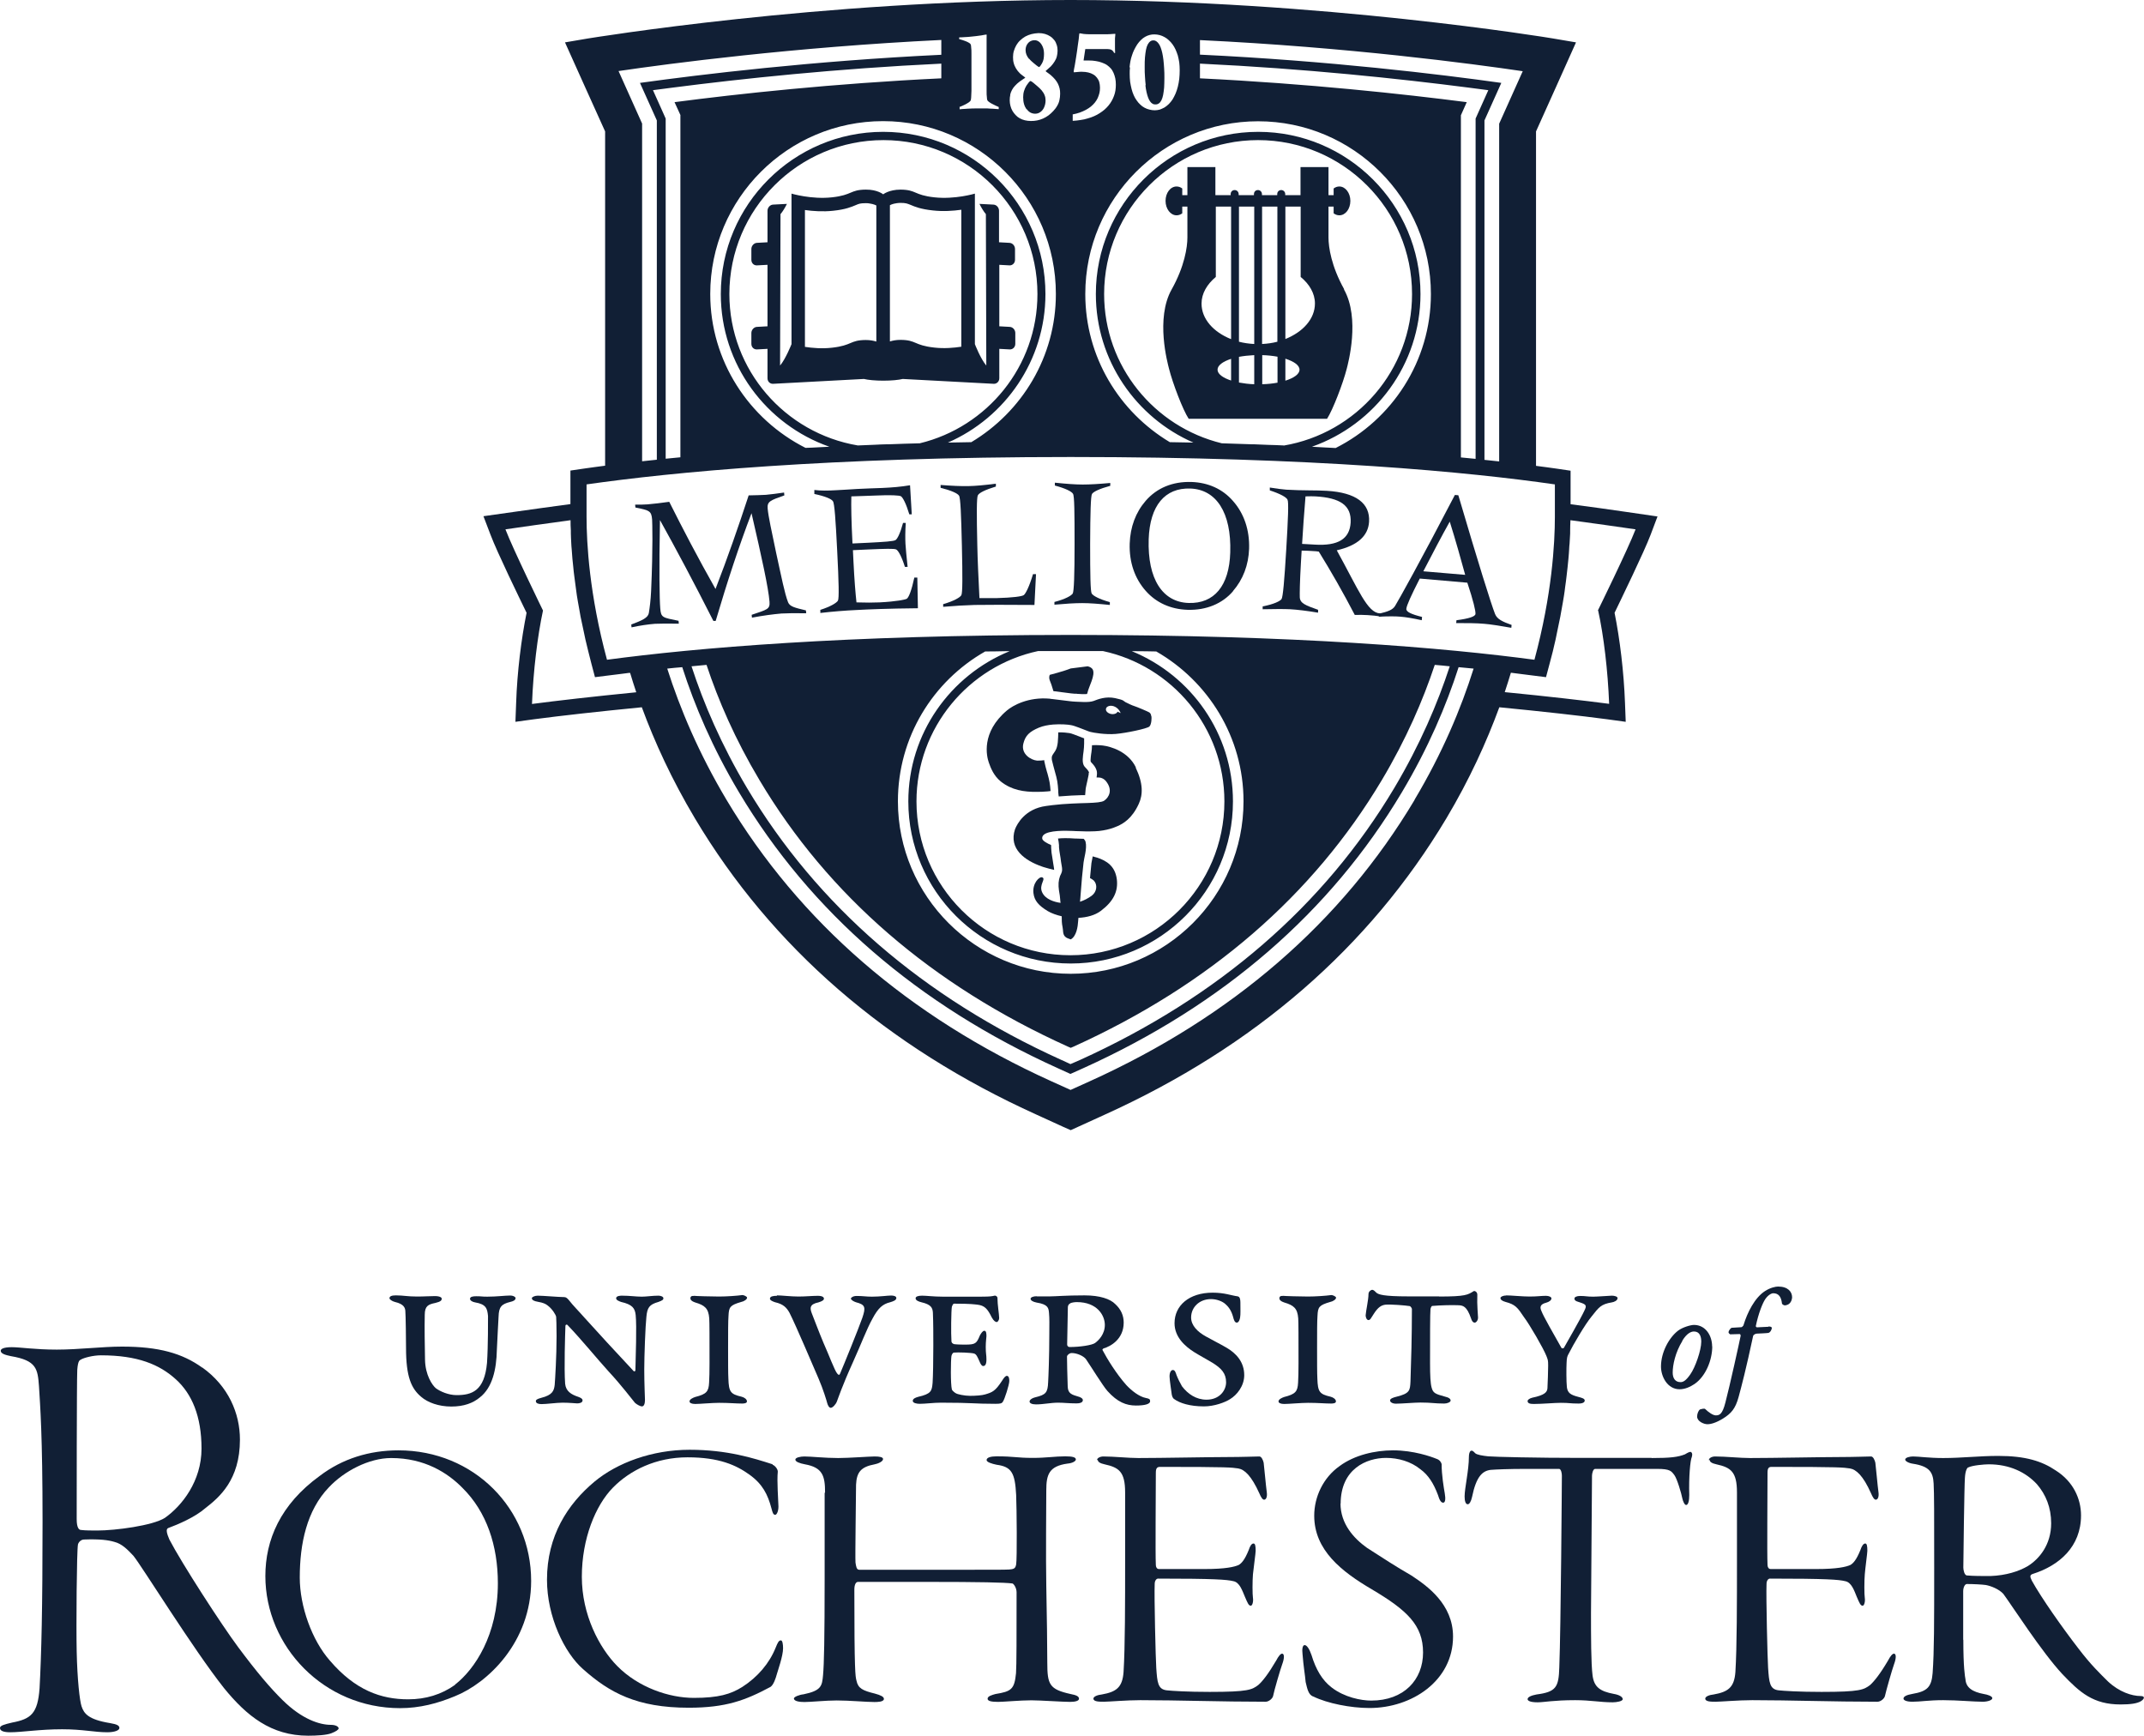 <svg width="126" height="102" viewBox="0 0 126 102" fill="none" xmlns="http://www.w3.org/2000/svg">
<path d="M11.885 80.353C13.421 81.451 14.101 83.044 14.101 84.595C14.101 86.968 12.884 87.99 12.061 88.627C11.457 89.156 10.45 89.583 9.879 89.793C9.736 89.86 9.803 90.112 9.954 90.464C10.668 91.839 13.001 95.452 14 96.793C15.108 98.278 15.863 99.166 16.61 99.904C17.76 101.036 18.793 101.354 19.439 101.354C19.724 101.354 19.901 101.455 19.901 101.564C19.901 101.631 19.758 101.74 19.472 101.849C19.187 101.958 18.616 101.992 18.113 101.992C15.931 101.992 14.495 100.826 13.169 99.2C11.348 96.903 8.335 92.023 7.839 91.419C7.478 91.034 7.159 90.715 6.731 90.606C6.37 90.497 5.875 90.43 4.944 90.464C4.767 90.464 4.625 90.606 4.583 90.749C4.507 91.101 4.474 95.628 4.507 97.045C4.541 98.671 4.683 99.946 4.793 100.265C4.935 100.692 5.187 101.044 6.48 101.254C6.874 101.321 7.017 101.396 7.017 101.539C7.017 101.681 6.731 101.79 6.303 101.79C5.548 101.79 4.868 101.614 3.651 101.614C2.325 101.614 1.284 101.79 0.604 101.79C0.243 101.79 0 101.723 0 101.539C0 101.396 0.252 101.329 0.713 101.22C1.821 101.011 2.216 100.692 2.325 99.208C2.434 97.196 2.501 94.538 2.501 89.416C2.501 84.293 2.359 82.591 2.291 81.459C2.216 80.436 2.149 79.942 0.646 79.69C0.327 79.623 0.042 79.548 0.042 79.371C0.042 79.263 0.218 79.162 0.688 79.162C1.192 79.162 2.048 79.305 3.341 79.305C4.633 79.305 5.993 79.128 7.168 79.128C9.317 79.128 10.71 79.514 11.893 80.369L11.885 80.353ZM4.759 79.891C4.692 79.925 4.583 79.925 4.541 80.495C4.507 81.199 4.507 88.703 4.507 89.265C4.507 89.793 4.65 89.902 4.759 89.902C4.977 89.935 5.439 89.935 5.724 89.935C6.765 89.935 8.981 89.65 9.694 89.189C10.693 88.485 11.843 87.034 11.843 85.123C11.843 83.211 11.272 81.903 10.341 81.057C9.375 80.176 8.083 79.64 5.934 79.64C5.472 79.64 4.935 79.782 4.751 79.891H4.759Z" fill="#111F35"/>
<path d="M15.595 92.61C15.595 90.497 16.468 88.409 18.793 86.724C20.127 85.71 21.713 85.224 23.417 85.224C27.857 85.224 31.215 88.661 31.215 92.895C31.215 96.517 28.638 98.906 26.741 99.669C25.717 100.097 24.66 100.373 23.51 100.373C19.036 100.373 15.595 96.752 15.595 92.61ZM26.741 98.99C27.891 98.101 29.259 96.073 29.259 93.037C29.259 90.832 28.604 88.837 27.177 87.429C26.305 86.54 24.945 85.676 22.989 85.676C21.688 85.676 20.228 86.439 19.33 87.395C18.029 88.745 17.617 90.707 17.617 92.702C17.617 94.387 18.331 96.383 19.389 97.582C20.883 99.326 22.402 99.854 23.988 99.854C25.012 99.854 25.944 99.577 26.749 98.999L26.741 98.99Z" fill="#111F35"/>
<path d="M45.399 86.07C45.525 86.104 45.71 86.314 45.71 86.473C45.651 87.026 45.743 88.192 45.743 88.401C45.777 88.77 45.651 89.013 45.559 89.013C45.433 89.013 45.399 88.862 45.34 88.644C45.122 87.814 44.812 87.202 44.04 86.649C43.267 86.096 42.269 85.634 40.405 85.634C38.542 85.634 37.023 86.397 36.024 87.412C35 88.451 34.194 90.413 34.194 92.652C34.194 94.89 35.218 96.827 36.276 97.9C37.518 99.158 39.322 99.77 40.775 99.77C42.227 99.77 42.948 99.552 43.628 99.124C44.526 98.546 45.215 97.741 45.584 96.819C45.71 96.508 45.769 96.391 45.895 96.391C45.987 96.391 46.02 96.634 46.02 96.852C46.02 97.313 45.71 98.168 45.651 98.386C45.592 98.605 45.466 98.999 45.282 99.124C43.796 99.921 42.646 100.348 40.472 100.348C37.426 100.348 35.814 99.46 34.261 98.076C33.179 97.129 32.146 95.008 32.146 92.828C32.146 90.254 33.355 88.384 34.941 87.06C36.276 85.953 38.324 85.19 40.531 85.19C42.739 85.19 44.291 85.685 45.408 86.045L45.399 86.07Z" fill="#111F35"/>
<path d="M48.488 87.697C48.488 86.716 48.337 86.23 47.305 86.045C46.994 85.987 46.742 85.894 46.742 85.769C46.742 85.643 47.053 85.584 47.271 85.584C47.674 85.584 48.48 85.676 49.26 85.676C49.881 85.676 51.09 85.584 51.401 85.584C51.678 85.584 51.896 85.618 51.896 85.735C51.896 85.886 51.585 86.012 51.401 86.045C50.595 86.196 50.343 86.506 50.309 87.244C50.309 87.73 50.251 91.537 50.276 91.813C50.309 92.031 50.334 92.241 50.494 92.241H56.982C59.097 92.241 59.307 92.241 59.466 92.207C59.651 92.174 59.685 92.082 59.718 91.931C59.777 91.595 59.752 88.644 59.718 87.848C59.651 86.531 59.441 86.188 58.568 86.07C58.291 86.012 57.981 85.919 57.981 85.794C57.981 85.643 58.233 85.576 58.568 85.576C59.626 85.576 59.718 85.668 60.709 85.668C61.481 85.668 62.01 85.576 62.605 85.576C63.042 85.576 63.227 85.634 63.227 85.76C63.227 85.852 63.042 85.978 62.731 86.003C61.649 86.154 61.489 86.649 61.489 87.571C61.489 88.158 61.456 91.621 61.489 93.188C61.523 94.723 61.548 96.995 61.548 97.699C61.548 98.99 61.674 99.267 62.916 99.543C63.227 99.602 63.411 99.669 63.411 99.82C63.411 99.946 63.193 100.005 62.883 100.005C62.48 100.005 61.111 99.912 60.616 99.912C59.962 99.912 58.971 100.005 58.661 100.005C58.224 100.005 58.04 99.946 58.04 99.82C58.04 99.669 58.291 99.602 58.501 99.543C59.433 99.393 59.617 99.267 59.71 98.319C59.743 97.917 59.743 96.047 59.743 93.566C59.743 93.289 59.559 93.046 59.492 93.046C59.055 92.987 57.628 92.954 54.431 92.954H50.427C50.301 92.954 50.209 93.105 50.209 93.415C50.209 98.227 50.267 98.504 50.334 98.755C50.427 99.216 50.704 99.342 51.417 99.518C51.761 99.611 51.946 99.703 51.946 99.829C51.946 100.013 51.543 100.013 51.384 100.013C50.922 100.013 49.923 99.921 49.176 99.921C48.522 99.921 47.657 100.013 47.279 100.013C47.028 100.013 46.658 99.979 46.658 99.803C46.658 99.711 46.969 99.585 47.221 99.56C48.278 99.342 48.312 99.066 48.37 98.428C48.429 97.783 48.463 96.282 48.463 92.727V87.73L48.488 87.697Z" fill="#111F35"/>
<path d="M64.469 85.802C64.469 85.676 64.653 85.584 64.847 85.584C65.468 85.584 66.307 85.676 66.894 85.676C68.229 85.676 71.116 85.618 72.115 85.618C73.013 85.618 73.794 85.584 74.012 85.584C74.138 85.584 74.23 85.802 74.264 85.953C74.297 86.196 74.39 87.269 74.448 87.697C74.482 87.94 74.415 88.124 74.289 88.124C74.197 88.124 74.104 87.974 74.012 87.755C73.542 86.716 73.139 86.347 72.77 86.288C72.367 86.23 72.275 86.196 68.179 86.196C68.019 86.196 67.927 86.255 67.927 86.531C67.927 87.789 67.893 91.285 67.927 91.956C67.927 92.082 67.986 92.199 68.112 92.199H70.781C72.023 92.199 72.552 92.073 72.803 91.956C72.954 91.864 73.147 91.679 73.391 91.067C73.45 90.883 73.542 90.698 73.668 90.698C73.76 90.698 73.794 90.824 73.794 91.126C73.794 91.252 73.668 92.165 73.634 92.509C73.601 92.878 73.601 93.708 73.634 93.893C73.668 94.111 73.601 94.354 73.508 94.354C73.382 94.354 73.324 94.203 73.164 93.834C73.005 93.465 72.854 92.979 72.484 92.912C72.115 92.82 71.393 92.761 68.044 92.761C67.986 92.761 67.86 92.853 67.86 93.071C67.826 93.809 67.918 97.548 67.952 98.009C68.011 98.864 68.044 99.267 68.573 99.326C68.884 99.359 69.782 99.418 71.091 99.418C73.357 99.418 73.576 99.292 73.945 99.015C74.197 98.797 74.532 98.37 75.002 97.573C75.128 97.33 75.254 97.171 75.347 97.171C75.472 97.171 75.506 97.389 75.347 97.816C75.254 98.059 74.876 99.351 74.818 99.661C74.784 99.812 74.566 99.996 74.381 99.996C71.746 99.996 69.261 99.904 67.02 99.904C66.215 99.904 65.157 99.996 64.88 99.996C64.603 99.996 64.259 99.996 64.259 99.812C64.259 99.686 64.511 99.594 64.754 99.569C65.594 99.418 65.963 99.166 66.03 98.252C66.122 96.785 66.122 94.085 66.122 91.78V87.697C66.122 86.473 65.753 86.23 64.914 86.045C64.637 85.987 64.511 85.894 64.511 85.769L64.477 85.802H64.469Z" fill="#111F35"/>
<path d="M78.779 88.342C78.779 89.541 79.56 90.397 80.332 90.95C81.23 91.528 82.036 92.056 82.942 92.576C83.874 93.188 85.393 94.261 85.393 96.165C85.393 98.772 82.968 100.365 80.483 100.365C79.367 100.365 77.999 100.088 77.193 99.694C76.882 99.602 76.824 99.208 76.731 98.839C76.698 98.437 76.606 97.951 76.547 97.188C76.513 96.911 76.547 96.668 76.673 96.668C76.799 96.668 76.95 96.886 77.076 97.255C77.327 98.085 77.697 98.73 78.259 99.158C79.006 99.736 79.996 99.929 80.584 99.929C82.506 99.929 83.631 98.705 83.631 97.104C83.631 95.502 82.699 94.622 80.618 93.39C78.847 92.35 77.235 91.092 77.235 89.064C77.235 87.957 77.764 86.825 78.729 86.146C79.602 85.5 80.811 85.224 81.868 85.224C83.077 85.224 84.101 85.593 84.411 85.718C84.596 85.777 84.688 85.903 84.722 86.028C84.722 86.674 84.848 87.412 84.906 87.747C84.965 88.082 84.94 88.3 84.814 88.3C84.688 88.3 84.596 88.15 84.504 87.839C84.252 87.169 83.941 86.674 83.48 86.339C82.917 85.877 82.17 85.668 81.457 85.668C80.307 85.668 78.788 86.314 78.788 88.368L78.779 88.342Z" fill="#111F35"/>
<path d="M97.068 85.676C98.185 85.676 98.621 85.618 99.024 85.458C99.175 85.366 99.335 85.274 99.393 85.333C99.46 85.391 99.46 85.484 99.427 85.609C99.335 85.794 99.242 86.808 99.276 87.848C99.276 88.183 99.217 88.435 99.091 88.435C98.999 88.435 98.906 88.217 98.873 88.066C98.814 87.755 98.562 86.9 98.403 86.682C98.218 86.439 98.151 86.314 97.379 86.314H93.745C93.619 86.314 93.56 86.59 93.56 86.716L93.501 94.781C93.501 96.131 93.501 97.758 93.594 98.462C93.686 99.133 94.03 99.384 94.836 99.535C95.18 99.594 95.365 99.719 95.365 99.845C95.365 99.971 94.995 100.03 94.777 100.03C94.03 100.03 93.501 99.904 92.57 99.904C91.294 99.904 90.74 100.03 90.362 100.03C89.926 100.03 89.775 99.938 89.775 99.845C89.775 99.719 89.993 99.627 90.303 99.569C91.453 99.418 91.604 99.141 91.638 97.976C91.73 95.678 91.789 86.967 91.789 86.716C91.789 86.59 91.755 86.347 91.638 86.314H89.682C88.658 86.314 87.911 86.347 87.601 86.372C87.131 86.431 86.761 86.741 86.51 87.965C86.451 88.242 86.35 88.393 86.258 88.393C86.132 88.393 86.073 88.208 86.073 87.932C86.073 87.445 86.325 86.397 86.325 85.601C86.325 85.45 86.359 85.324 86.417 85.266C86.51 85.207 86.577 85.266 86.694 85.391C86.787 85.484 87.131 85.542 87.466 85.576C87.811 85.609 90.32 85.668 92.872 85.668H97.06L97.068 85.676Z" fill="#111F35"/>
<path d="M100.426 85.802C100.426 85.676 100.61 85.584 100.795 85.584C101.416 85.584 102.255 85.676 102.843 85.676C104.177 85.676 107.065 85.618 108.064 85.618C108.962 85.618 109.742 85.584 109.96 85.584C110.086 85.584 110.179 85.802 110.212 85.953C110.246 86.196 110.338 87.269 110.397 87.697C110.43 87.94 110.363 88.124 110.237 88.124C110.145 88.124 110.053 87.974 109.96 87.755C109.499 86.716 109.088 86.347 108.718 86.288C108.315 86.23 108.223 86.196 104.119 86.196C103.959 86.196 103.875 86.255 103.875 86.531C103.875 87.789 103.842 91.285 103.875 91.956C103.875 92.082 103.934 92.199 104.06 92.199H106.729C107.971 92.199 108.5 92.073 108.752 91.956C108.903 91.864 109.096 91.679 109.339 91.067C109.398 90.883 109.499 90.698 109.616 90.698C109.709 90.698 109.742 90.824 109.742 91.126C109.742 91.252 109.616 92.165 109.591 92.509C109.558 92.878 109.558 93.708 109.591 93.893C109.625 94.111 109.558 94.354 109.465 94.354C109.339 94.354 109.281 94.203 109.121 93.834C108.97 93.465 108.811 92.979 108.441 92.912C108.072 92.82 107.35 92.761 104.001 92.761C103.942 92.761 103.817 92.853 103.817 93.071C103.783 93.809 103.875 97.548 103.909 98.009C103.968 98.864 104.001 99.267 104.53 99.326C104.841 99.359 105.739 99.418 107.048 99.418C109.314 99.418 109.532 99.292 109.902 99.015C110.145 98.797 110.489 98.37 110.959 97.573C111.085 97.33 111.211 97.171 111.303 97.171C111.429 97.171 111.463 97.389 111.303 97.816C111.211 98.059 110.842 99.351 110.775 99.661C110.741 99.812 110.523 99.996 110.338 99.996C107.703 99.996 105.218 99.904 102.977 99.904C102.171 99.904 101.114 99.996 100.837 99.996C100.56 99.996 100.216 99.996 100.216 99.812C100.216 99.686 100.459 99.594 100.711 99.569C101.55 99.418 101.92 99.166 101.987 98.252C102.079 96.785 102.079 94.085 102.079 91.78V87.697C102.079 86.473 101.71 86.23 100.871 86.045C100.594 85.987 100.468 85.894 100.468 85.769L100.434 85.802H100.426Z" fill="#111F35"/>
<path d="M115.382 96.349C115.382 97.976 115.475 98.496 115.508 98.68C115.542 99.166 115.911 99.418 116.591 99.543C116.809 99.577 117.086 99.669 117.086 99.787C117.086 99.904 116.809 99.996 116.524 99.996C115.995 99.996 115.064 99.904 114.199 99.904C113.335 99.904 112.865 99.996 112.394 99.996C112.025 99.996 111.866 99.904 111.866 99.812C111.866 99.686 112.05 99.594 112.394 99.535C113.267 99.384 113.511 99.133 113.578 98.311C113.67 97.02 113.67 95.427 113.67 92.149C113.67 88.871 113.67 87.789 113.637 87.177C113.603 86.498 113.385 86.163 112.428 86.012C112.176 85.978 111.966 85.861 111.966 85.769C111.966 85.643 112.243 85.584 112.428 85.584C112.772 85.584 113.36 85.676 114.199 85.676C115.282 85.676 116.339 85.551 117.43 85.551C119.042 85.551 120.007 85.861 120.813 86.406C121.837 87.051 122.299 88.066 122.299 89.047C122.299 90.883 121.023 91.99 119.47 92.484C119.285 92.543 119.285 92.635 119.411 92.887C119.974 93.901 121.182 95.62 122.147 96.869C122.894 97.85 123.423 98.345 123.885 98.806C124.54 99.418 125.278 99.661 125.807 99.661C126.084 99.661 126.025 99.845 125.807 99.971C125.589 100.097 125.219 100.156 124.623 100.156C123.012 100.156 122.231 99.451 121.207 98.378C119.999 97.087 118.253 94.362 117.733 93.658C117.481 93.381 117.019 93.197 116.709 93.138C116.49 93.105 115.962 93.079 115.592 93.079C115.466 93.079 115.374 93.289 115.374 93.507V96.358L115.382 96.349ZM115.659 86.23C115.601 86.263 115.5 86.414 115.475 86.842C115.441 87.211 115.382 91.746 115.382 92.115C115.382 92.241 115.441 92.576 115.601 92.576C115.97 92.61 116.474 92.61 116.969 92.61C117.9 92.576 118.647 92.333 119.176 92.023C119.856 91.595 120.544 90.765 120.544 89.508C120.544 88.586 120.234 87.823 119.705 87.211C119.05 86.506 118.094 86.045 116.877 86.045C116.625 86.045 115.911 86.104 115.668 86.23H115.659Z" fill="#111F35"/>
<path d="M100.627 79.112C100.627 79.933 100.233 80.881 99.586 81.325C99.326 81.501 99.016 81.635 98.705 81.635C98 81.635 97.606 80.897 97.614 80.277C97.622 79.455 98.084 78.6 98.621 78.189C98.89 77.988 99.36 77.854 99.553 77.854C100.241 77.854 100.619 78.491 100.619 79.12L100.627 79.112ZM98.873 78.793C98.453 79.472 98.302 80.21 98.302 80.654C98.302 80.981 98.445 81.216 98.764 81.216C98.923 81.216 99.083 81.124 99.335 80.763C99.628 80.353 99.981 79.346 99.981 78.835C99.981 78.55 99.897 78.24 99.553 78.24C99.393 78.24 99.141 78.332 98.865 78.785L98.873 78.793Z" fill="#111F35"/>
<path d="M103.926 77.946C104.094 77.946 104.127 77.988 104.127 78.038C104.127 78.114 104.043 78.298 103.926 78.323C103.842 78.34 103.43 78.357 103.254 78.365C103.204 78.365 103.053 78.407 103.028 78.508C102.616 80.436 102.348 81.459 102.171 82.105C101.987 82.767 101.752 83.052 101.248 83.362C100.845 83.606 100.552 83.689 100.342 83.689C100.132 83.689 99.737 83.522 99.737 83.237C99.737 83.069 99.821 82.868 99.914 82.817C99.956 82.801 100.165 82.75 100.207 82.792C100.417 82.993 100.669 83.169 100.837 83.169C101.047 83.169 101.223 83.111 101.399 82.415C101.651 81.459 102.23 78.835 102.297 78.491C102.297 78.458 102.281 78.391 102.239 78.391L101.676 78.407C101.676 78.407 101.584 78.34 101.584 78.298C101.584 78.164 101.735 78.022 101.769 78.022C101.836 78.013 102.188 77.996 102.331 77.988C102.39 77.988 102.432 77.904 102.457 77.888C102.692 77.108 103.128 76.253 103.724 75.867C104.035 75.666 104.345 75.599 104.496 75.599C105.076 75.599 105.319 75.909 105.319 76.228C105.319 76.311 105.285 76.504 105.134 76.622C105.067 76.672 104.95 76.705 104.891 76.705C104.849 76.705 104.731 76.655 104.723 76.588C104.681 76.219 104.538 75.993 104.211 75.993C104.119 75.993 103.926 76.077 103.749 76.328C103.582 76.571 103.338 77.192 103.187 77.921C103.179 77.955 103.237 77.996 103.246 77.996L103.926 77.963V77.946Z" fill="#111F35"/>
<path d="M23.275 76.118C23.703 76.118 23.938 76.186 24.508 76.186C24.962 76.186 25.205 76.16 25.558 76.16C25.851 76.16 25.96 76.244 25.96 76.311C25.96 76.412 25.902 76.487 25.583 76.563C25.18 76.647 24.962 76.731 24.962 77.259C24.945 78.047 24.962 79.019 24.978 79.9C24.995 80.797 25.398 81.392 25.616 81.576C25.877 81.769 26.363 81.979 26.833 81.979C27.723 81.979 28.47 81.744 28.621 80.084C28.688 79.087 28.68 77.493 28.68 77.334C28.638 76.89 28.571 76.638 27.916 76.529C27.765 76.504 27.622 76.42 27.622 76.32C27.622 76.194 27.799 76.169 27.983 76.169C28.327 76.169 28.285 76.194 28.638 76.194C29.192 76.194 29.679 76.127 29.981 76.127C30.191 76.127 30.3 76.228 30.3 76.269C30.3 76.404 30.166 76.462 29.981 76.504C29.469 76.63 29.318 76.798 29.301 77.359C29.284 77.745 29.234 78.491 29.2 79.321C29.175 80.47 28.94 81.535 28.201 82.113C27.799 82.448 27.261 82.65 26.523 82.65C25.784 82.65 25.138 82.415 24.752 82.08C24.173 81.593 23.862 80.906 23.862 79.212C23.862 78.835 23.845 77.259 23.82 77.016C23.803 76.873 23.761 76.63 23.207 76.504C23.04 76.462 22.889 76.353 22.889 76.286C22.889 76.16 23.04 76.118 23.266 76.118H23.275Z" fill="#111F35"/>
<path d="M31.592 76.135C31.911 76.135 32.834 76.219 33.154 76.219C33.263 76.219 33.33 76.278 33.431 76.395C33.691 76.731 34.001 77.032 34.362 77.443C34.74 77.871 36.536 79.824 37.241 80.57C37.258 80.587 37.342 80.596 37.342 80.512C37.358 79.749 37.426 77.938 37.358 77.275C37.316 76.873 37.166 76.655 36.502 76.504C36.393 76.462 36.209 76.404 36.209 76.286C36.209 76.135 36.502 76.135 36.544 76.135C37.014 76.135 37.375 76.194 37.719 76.194C37.996 76.194 38.34 76.135 38.693 76.135C38.836 76.135 38.987 76.194 38.987 76.286C38.987 76.378 38.92 76.42 38.693 76.504C38.156 76.655 38.038 76.84 37.988 77.376C37.929 77.904 37.862 79.673 37.862 80.478C37.862 81.283 37.904 82.163 37.904 82.264C37.904 82.482 37.845 82.641 37.728 82.641C37.627 82.641 37.426 82.532 37.316 82.432C37.081 82.155 36.544 81.426 35.781 80.604C35.143 79.908 34.178 78.718 33.355 77.862C33.33 77.82 33.229 77.82 33.229 77.921C33.212 78.391 33.145 80.394 33.212 81.308C33.254 81.753 33.573 81.945 33.984 82.08C34.136 82.138 34.236 82.189 34.236 82.289C34.236 82.432 34.043 82.465 33.917 82.465C33.875 82.465 33.447 82.423 33.061 82.423C32.717 82.423 32.13 82.507 31.827 82.507C31.651 82.507 31.492 82.465 31.492 82.331C31.492 82.264 31.55 82.205 31.811 82.138C32.474 81.971 32.558 81.719 32.599 81.375C32.625 81.032 32.709 79.732 32.709 78.508C32.709 77.854 32.692 77.485 32.684 77.376C32.667 77.267 32.465 76.923 32.188 76.714C32.062 76.613 31.911 76.546 31.617 76.496C31.366 76.454 31.257 76.387 31.257 76.278C31.257 76.219 31.424 76.135 31.601 76.135H31.592Z" fill="#111F35"/>
<path d="M40.775 76.144C40.884 76.16 41.857 76.186 42.26 76.186C42.688 76.186 43.301 76.144 43.603 76.102C43.704 76.085 43.905 76.186 43.905 76.253C43.905 76.353 43.729 76.471 43.561 76.504C42.898 76.697 42.839 76.806 42.814 77.309C42.789 77.611 42.789 78.323 42.789 79.221C42.789 80.009 42.789 80.713 42.806 81.006C42.831 81.794 42.932 81.92 43.578 82.071C43.746 82.113 43.897 82.222 43.897 82.348C43.897 82.448 43.754 82.474 43.62 82.474C43.234 82.474 42.856 82.432 42.26 82.432C41.857 82.432 41.127 82.499 40.858 82.499C40.649 82.499 40.523 82.44 40.523 82.348C40.523 82.222 40.733 82.13 40.858 82.088C41.522 81.92 41.648 81.769 41.673 81.241C41.689 80.99 41.698 80.562 41.698 80.109C41.698 78.659 41.698 77.686 41.681 77.468C41.639 76.873 41.404 76.697 40.867 76.538C40.615 76.454 40.573 76.362 40.573 76.278C40.573 76.219 40.615 76.135 40.766 76.152L40.775 76.144Z" fill="#111F35"/>
<path d="M45.668 76.118C45.928 76.118 46.482 76.186 46.927 76.186C47.346 76.186 47.741 76.144 48.06 76.144C48.337 76.144 48.421 76.228 48.421 76.311C48.421 76.395 48.32 76.462 48.102 76.529C47.565 76.638 47.59 76.873 47.716 77.192C47.892 77.636 48.102 78.206 48.396 78.91C48.715 79.615 49.05 80.545 49.21 80.721C49.269 80.78 49.319 80.847 49.378 80.696C49.546 80.311 50.46 78.064 50.679 77.435C50.889 76.814 50.855 76.663 50.301 76.521C50.175 76.479 50.007 76.387 50.007 76.303C50.007 76.261 50.116 76.152 50.343 76.152C50.721 76.152 50.897 76.194 51.241 76.194C51.728 76.194 52.156 76.127 52.374 76.127C52.525 76.127 52.676 76.169 52.676 76.269C52.676 76.404 52.508 76.462 52.315 76.521C51.87 76.63 51.61 76.856 51.266 77.502C50.947 78.072 50.586 79.028 50.142 80.009C49.478 81.476 49.252 82.18 49.185 82.348C49.126 82.516 48.933 82.725 48.824 82.725C48.723 82.725 48.648 82.574 48.614 82.448C48.589 82.34 48.379 81.635 48.102 80.998C47.783 80.269 46.809 77.955 46.398 77.141C46.23 76.84 46.037 76.63 45.55 76.521C45.425 76.479 45.248 76.412 45.248 76.311C45.248 76.169 45.458 76.144 45.651 76.144L45.668 76.118Z" fill="#111F35"/>
<path d="M56.73 79.011C57.326 79.011 57.393 78.944 57.586 78.474C57.654 78.349 57.754 78.198 57.846 78.198C57.956 78.198 57.972 78.332 57.972 78.516C57.972 78.617 57.931 78.793 57.931 79.153C57.931 79.556 57.972 79.598 57.972 79.883C57.972 80.185 57.889 80.269 57.779 80.269C57.695 80.269 57.628 80.16 57.561 79.992C57.435 79.715 57.385 79.59 57.259 79.539C57.091 79.481 56.277 79.455 56.05 79.481C56.008 79.481 55.941 79.573 55.916 79.673C55.874 79.925 55.857 81.317 55.941 81.652C55.958 81.711 56.117 81.845 56.176 81.87C56.26 81.929 56.688 82.021 57.007 82.021C57.326 82.021 57.712 81.996 57.897 81.937C58.325 81.811 58.493 81.744 58.896 81.124C59.005 80.948 59.089 80.847 59.173 80.847C59.315 80.847 59.315 81.082 59.315 81.149C59.315 81.367 59.038 82.231 58.938 82.365C58.879 82.465 58.803 82.49 58.493 82.49C57.192 82.49 57.209 82.423 55.303 82.423C54.858 82.423 54.389 82.49 54.053 82.49C53.877 82.49 53.642 82.448 53.642 82.314C53.642 82.189 53.809 82.121 53.96 82.08C54.733 81.903 54.766 81.736 54.808 81.249C54.833 80.872 54.85 79.975 54.85 79.078C54.85 78.441 54.85 77.737 54.825 77.141C54.808 76.848 54.724 76.655 54.145 76.521C53.977 76.479 53.809 76.412 53.809 76.286C53.809 76.186 53.96 76.135 54.187 76.135C54.439 76.135 54.884 76.194 55.404 76.194C58.065 76.194 58.115 76.211 58.451 76.135C58.535 76.118 58.619 76.202 58.619 76.261C58.619 76.663 58.719 77.242 58.719 77.435C58.719 77.603 58.619 77.686 58.577 77.686C58.51 77.686 58.401 77.628 58.283 77.41C58.031 76.898 57.863 76.714 57.435 76.663C57.242 76.647 57.091 76.605 56.067 76.605C56.008 76.605 55.958 76.731 55.941 76.781C55.899 76.99 55.883 78.382 55.916 78.818C55.916 78.885 55.975 78.961 56.084 78.986C56.302 79.011 56.613 79.011 56.739 79.011H56.73Z" fill="#111F35"/>
<path d="M60.944 76.177H61.716C62.052 76.177 62.589 76.118 63.739 76.118C64.637 76.118 65.249 76.328 65.543 76.63C65.887 76.948 66.038 77.309 66.038 77.72C66.038 78.692 65.266 79.12 64.847 79.237C64.821 79.254 64.779 79.305 64.788 79.321C65.065 79.849 65.619 80.746 66.189 81.384C66.508 81.727 66.953 82.071 67.339 82.147C67.549 82.189 67.591 82.214 67.591 82.34C67.591 82.507 67.272 82.591 66.76 82.591C66.189 82.591 65.677 82.398 65.082 81.736C64.83 81.459 64.058 80.21 63.831 79.883C63.705 79.69 63.302 79.506 62.983 79.506C62.925 79.506 62.857 79.522 62.765 79.606C62.74 79.631 62.706 79.673 62.706 79.715C62.706 80.009 62.723 80.738 62.748 81.484C62.765 81.895 63 81.954 63.361 82.063C63.47 82.088 63.638 82.163 63.638 82.272C63.638 82.44 63.403 82.465 63.26 82.465C62.815 82.465 62.53 82.423 62.178 82.423C61.749 82.423 61.321 82.524 60.885 82.524C60.65 82.524 60.507 82.457 60.507 82.356C60.507 82.272 60.616 82.163 60.851 82.105C61.472 81.954 61.573 81.828 61.598 81.216C61.615 80.939 61.666 79.732 61.666 78.433C61.666 77.837 61.682 77.493 61.649 77.158C61.623 76.865 61.607 76.647 60.91 76.538C60.7 76.496 60.566 76.412 60.566 76.32C60.566 76.228 60.734 76.169 60.91 76.169L60.944 76.177ZM62.899 76.588C62.832 76.613 62.757 76.697 62.757 76.806C62.757 76.94 62.715 78.885 62.715 79.003C62.715 79.087 62.773 79.153 62.857 79.153C63.47 79.153 64.175 79.044 64.351 78.919C64.561 78.768 64.93 78.407 64.93 77.854C64.93 77.301 64.486 76.513 63.285 76.513C63.151 76.513 62.992 76.538 62.899 76.58V76.588Z" fill="#111F35"/>
<path d="M72.761 76.186C72.862 76.202 72.896 76.362 72.896 76.521C72.896 76.923 72.912 77.242 72.879 77.418C72.837 77.678 72.728 77.72 72.686 77.72C72.56 77.72 72.51 77.552 72.468 77.385C72.359 76.982 72.174 76.764 71.998 76.613C71.821 76.462 71.502 76.337 71.167 76.337C70.478 76.337 70 76.823 70 77.418C70 77.888 70.386 78.265 70.856 78.525C71.301 78.776 71.67 78.952 72.073 79.187C72.652 79.522 73.122 80.034 73.122 80.805C73.122 81.442 72.694 81.971 72.291 82.214C71.998 82.406 71.36 82.641 70.755 82.641C69.924 82.641 69.329 82.448 69.01 82.214C68.9 82.147 68.875 82.004 68.859 81.92C68.842 81.753 68.733 81.09 68.733 80.881C68.733 80.621 68.833 80.503 68.926 80.503C69.052 80.503 69.094 80.654 69.144 80.805C69.211 80.981 69.354 81.275 69.463 81.459C69.807 81.912 70.294 82.247 70.906 82.247C71.679 82.247 72.056 81.694 72.056 81.224C72.056 80.688 71.763 80.394 71.251 80.076C70.831 79.824 70.462 79.631 70.159 79.439C69.664 79.12 69.026 78.583 69.026 77.753C69.026 76.714 69.882 75.959 71.267 75.959C71.972 75.959 72.359 76.127 72.753 76.177L72.761 76.186Z" fill="#111F35"/>
<path d="M75.388 76.144C75.498 76.16 76.471 76.186 76.874 76.186C77.302 76.186 77.915 76.144 78.217 76.102C78.318 76.085 78.519 76.186 78.519 76.253C78.519 76.353 78.343 76.471 78.175 76.504C77.512 76.697 77.453 76.806 77.428 77.309C77.403 77.611 77.403 78.323 77.403 79.221C77.403 80.009 77.403 80.713 77.42 81.006C77.445 81.794 77.546 81.92 78.192 82.071C78.36 82.113 78.511 82.222 78.511 82.348C78.511 82.448 78.376 82.474 78.234 82.474C77.848 82.474 77.47 82.432 76.874 82.432C76.471 82.432 75.741 82.499 75.472 82.499C75.263 82.499 75.137 82.44 75.137 82.348C75.137 82.222 75.347 82.13 75.472 82.088C76.135 81.92 76.261 81.769 76.287 81.241C76.303 80.99 76.312 80.562 76.312 80.109C76.312 78.659 76.312 77.686 76.295 77.468C76.253 76.873 76.018 76.697 75.481 76.538C75.229 76.454 75.187 76.362 75.187 76.278C75.187 76.219 75.229 76.135 75.38 76.152L75.388 76.144Z" fill="#111F35"/>
<path d="M84.571 76.186C86.14 76.186 86.258 76.085 86.61 75.867C86.669 75.842 86.82 75.909 86.82 76.077C86.795 76.697 86.862 77.267 86.862 77.418C86.862 77.611 86.736 77.72 86.669 77.72C86.568 77.72 86.493 77.619 86.451 77.468C86.199 76.747 85.981 76.705 85.687 76.697C85.393 76.68 84.621 76.697 84.176 76.739C84.118 76.739 84.076 76.865 84.067 76.932C84.042 77.141 84.042 78.676 84.042 80.084C84.042 80.847 84.067 81.3 84.134 81.535C84.218 81.853 84.344 81.912 84.906 82.063C85.158 82.121 85.251 82.205 85.251 82.298C85.251 82.39 85.058 82.474 84.873 82.474C84.294 82.474 84.151 82.415 83.488 82.415C83.127 82.415 82.38 82.482 82.036 82.482C81.843 82.482 81.692 82.398 81.692 82.289C81.692 82.18 81.902 82.113 82.078 82.071C82.85 81.878 82.867 81.711 82.892 81.174C82.934 79.958 82.976 78.516 82.976 76.915C82.976 76.89 82.917 76.764 82.842 76.747C82.59 76.705 81.734 76.638 81.44 76.663C81.18 76.689 80.987 76.814 80.743 77.192C80.576 77.443 80.534 77.569 80.424 77.569C80.315 77.569 80.257 77.401 80.257 77.292C80.273 77.032 80.424 76.378 80.424 76.043C80.424 75.875 80.592 75.791 80.634 75.791C80.735 75.791 80.827 75.9 80.886 75.959C81.012 76.068 81.306 76.177 82.758 76.177H84.571V76.186Z" fill="#111F35"/>
<path d="M88.516 76.118C88.793 76.118 89.472 76.186 89.884 76.186C90.354 76.186 90.564 76.144 90.857 76.144C91.025 76.144 91.176 76.211 91.176 76.295C91.176 76.404 91.034 76.504 90.874 76.546C90.471 76.647 90.496 76.84 90.597 77.058C90.706 77.351 91.319 78.416 91.764 79.204C91.789 79.246 91.89 79.229 91.906 79.204C91.974 79.078 92.922 77.443 93.124 76.99C93.258 76.714 93.224 76.647 92.821 76.521C92.57 76.454 92.528 76.387 92.528 76.303C92.528 76.219 92.653 76.152 92.863 76.152C93.207 76.152 93.241 76.194 93.635 76.194C93.854 76.194 94.651 76.135 94.727 76.135C94.853 76.135 95.062 76.177 95.062 76.278C95.062 76.429 94.844 76.513 94.727 76.529C94.072 76.638 93.963 76.823 93.535 77.359C93.157 77.812 92.452 79.019 92.175 79.573C92.116 79.682 92.074 79.766 92.066 80.084C92.049 80.386 92.049 81.191 92.083 81.509C92.125 81.845 92.293 81.962 92.746 82.08C92.964 82.138 93.132 82.18 93.132 82.297C93.132 82.398 93.023 82.474 92.771 82.474C92.242 82.474 92.259 82.432 91.73 82.432C91.344 82.432 90.639 82.499 90.135 82.499C89.9 82.499 89.775 82.457 89.775 82.323C89.775 82.264 89.875 82.172 90.052 82.13C90.773 81.979 90.924 81.811 90.941 81.576C90.958 81.317 90.983 80.47 90.983 80.252C90.983 79.916 90.966 79.908 90.882 79.682C90.706 79.229 89.875 77.804 89.565 77.401C89.179 76.823 89.053 76.655 88.482 76.504C88.272 76.445 88.18 76.37 88.18 76.269C88.18 76.211 88.306 76.127 88.516 76.127V76.118Z" fill="#111F35"/>
<path d="M64.217 39.338C64.167 39.246 64.058 39.187 63.923 39.153L62.925 39.279C62.513 39.447 61.691 39.656 61.691 39.656C61.607 39.883 61.724 40.025 61.791 40.235C61.825 40.336 61.867 40.47 61.909 40.612L62.631 40.704C62.877 40.738 63.048 40.758 63.143 40.763H63.26L63.311 40.772C63.529 40.788 63.73 40.797 63.89 40.78C63.89 40.755 63.89 40.738 63.907 40.713C63.974 40.369 64.393 39.665 64.217 39.338Z" fill="#111F35"/>
<path d="M64.444 50.388C64.368 50.363 64.293 50.346 64.217 50.321L64.141 50.723L64.058 51.595C64.141 51.637 64.217 51.688 64.276 51.738L64.293 51.755C64.502 51.989 64.469 52.392 64.167 52.627C63.94 52.794 63.705 52.912 63.47 52.987C63.487 52.853 63.495 52.719 63.504 52.593C63.537 52.157 63.562 51.872 63.587 51.562C63.613 51.319 63.638 51.05 63.68 50.673C63.688 50.581 63.739 50.371 63.781 50.145C63.822 49.91 63.848 49.659 63.797 49.466C63.781 49.399 63.739 49.348 63.688 49.29L63.218 49.273H63.176C62.723 49.239 62.404 49.248 62.178 49.273C62.203 49.399 62.228 49.524 62.236 49.659C62.236 49.7 62.236 49.734 62.236 49.776C62.253 50.061 62.328 50.346 62.354 50.631C62.379 50.832 62.471 51.109 62.379 51.293C62.379 51.293 62.379 51.293 62.379 51.302C62.253 51.528 62.194 51.788 62.211 52.09C62.236 52.45 62.278 52.484 62.303 52.819C62.303 52.895 62.32 52.979 62.328 53.054C61.968 53.004 61.439 52.853 61.246 52.434C61.036 51.981 61.498 51.646 61.246 51.553C61.078 51.495 60.667 51.906 60.734 52.476C60.784 52.92 61.036 53.213 61.581 53.54C61.791 53.666 62.102 53.775 62.396 53.842C62.396 54.069 62.396 54.253 62.446 54.479C62.488 54.664 62.446 54.882 62.589 55.033C62.706 55.142 62.765 55.133 62.925 55.2C63.269 55.016 63.344 54.429 63.361 54.127C63.361 54.077 63.369 54.002 63.378 53.934C63.881 53.909 64.351 53.783 64.695 53.524C65.442 52.962 65.719 52.375 65.635 51.671C65.535 50.899 65.048 50.581 64.46 50.388H64.444Z" fill="#111F35"/>
<path d="M64.007 45.4C63.957 45.257 63.856 45.181 63.739 45.047C63.562 44.838 63.646 44.419 63.68 44.15C63.697 43.999 63.713 43.84 63.713 43.681C63.713 43.58 63.713 43.48 63.713 43.387L63.411 43.27C63.21 43.194 62.966 43.094 62.849 43.077C62.731 43.06 62.48 43.027 62.194 43.035C62.178 43.404 62.194 43.848 62.01 44.133C61.917 44.284 61.842 44.36 61.817 44.461C61.808 44.511 61.808 44.569 61.817 44.653C61.867 44.88 61.934 45.106 61.993 45.332C62.136 45.827 62.161 45.986 62.194 46.498C62.194 46.514 62.194 46.54 62.194 46.565C62.194 46.623 62.211 46.707 62.219 46.8C62.454 46.783 62.698 46.766 62.958 46.749L63.571 46.724H63.772C63.789 46.582 63.797 46.456 63.806 46.33C63.806 46.28 63.873 46.045 63.915 45.827C63.957 45.634 63.999 45.45 63.982 45.408L64.007 45.4Z" fill="#111F35"/>
<path d="M67.658 42.088C67.65 42.021 67.633 41.92 67.541 41.861C67.448 41.803 66.785 41.526 66.668 41.492C66.55 41.459 66.265 41.325 66.139 41.258C66.013 41.191 66.089 41.14 65.535 41.023C64.981 40.906 64.528 41.09 64.267 41.191C64.192 41.216 64.108 41.233 64.016 41.241C63.789 41.266 63.52 41.241 63.235 41.233C62.84 41.208 63.151 41.233 61.817 41.073C61.775 41.073 61.741 41.065 61.699 41.056C60.423 40.939 59.508 41.467 59.181 41.744C57.637 43.044 57.989 44.452 58.107 44.796C58.224 45.14 58.409 45.592 58.812 45.919C59.45 46.431 60.188 46.54 60.944 46.531C61.137 46.531 61.338 46.523 61.531 46.506C61.607 46.506 61.666 46.489 61.741 46.481C61.707 46.045 61.682 45.903 61.556 45.441L61.531 45.366C61.472 45.156 61.414 44.947 61.372 44.729C61.372 44.704 61.372 44.687 61.372 44.67C61.246 44.687 61.12 44.695 60.994 44.695C60.977 44.695 60.96 44.695 60.944 44.695C60.599 44.662 59.995 44.318 60.138 43.706C60.255 43.22 60.499 42.993 61.053 42.758C61.313 42.65 61.607 42.599 61.892 42.574C62.337 42.541 62.757 42.574 62.933 42.608C63.185 42.65 63.63 42.851 63.957 42.968C64.007 42.985 64.049 43.002 64.091 43.01C64.242 43.052 64.964 43.178 65.568 43.127C66.173 43.077 67.415 42.817 67.549 42.691C67.683 42.557 67.683 42.155 67.667 42.088H67.658ZM65.677 41.819C65.635 41.928 65.468 41.987 65.291 41.954C65.098 41.912 64.964 41.778 64.998 41.643C65.023 41.518 65.199 41.442 65.392 41.484C65.417 41.484 65.451 41.501 65.476 41.509C65.594 41.551 65.753 41.652 65.862 41.903C65.862 41.903 65.778 41.87 65.677 41.819Z" fill="#111F35"/>
<path d="M66.752 45.089C66.299 44.159 65.283 43.865 64.805 43.806C64.746 43.806 64.679 43.79 64.612 43.79C64.477 43.781 64.335 43.781 64.175 43.79C64.175 43.941 64.158 44.083 64.141 44.209L64.125 44.309C64.116 44.393 64.091 44.553 64.091 44.662C64.091 44.704 64.091 44.745 64.108 44.771C64.125 44.787 64.175 44.846 64.175 44.846C64.267 44.947 64.376 45.064 64.444 45.265C64.46 45.324 64.469 45.374 64.469 45.441C64.469 45.508 64.46 45.584 64.444 45.684C64.528 45.684 64.612 45.684 64.687 45.701C64.805 45.735 64.905 45.794 64.989 45.894C65.417 46.414 65.174 46.858 64.888 47.051C64.746 47.143 64.385 47.169 63.932 47.185C63.646 47.194 63.319 47.202 62.992 47.219C62.597 47.236 62.219 47.269 61.85 47.311C61.724 47.328 61.598 47.345 61.472 47.361C60.239 47.529 59.777 48.409 59.651 48.728C59.265 49.885 60.239 50.572 61.229 50.916C61.288 50.941 61.355 50.958 61.414 50.975C61.489 51 61.573 51.025 61.649 51.042C61.749 51.067 61.85 51.092 61.951 51.117C61.951 51.067 61.934 50.975 61.926 50.916L61.892 50.707L61.842 50.38C61.808 50.203 61.783 50.028 61.775 49.826V49.717L61.766 49.65C61.741 49.642 61.716 49.633 61.691 49.617C61.632 49.592 61.573 49.566 61.523 49.533C61.38 49.457 61.279 49.373 61.254 49.298C61.212 49.097 61.397 48.971 61.666 48.904C62.228 48.761 63.168 48.837 63.235 48.837C63.437 48.837 63.63 48.854 63.822 48.854C64.175 48.854 64.519 48.854 64.83 48.795C65.132 48.745 65.392 48.669 65.677 48.544C65.996 48.401 66.525 48.116 66.928 47.227C67.171 46.691 67.188 46.037 66.743 45.106L66.752 45.089Z" fill="#111F35"/>
<path d="M78.998 17.003C78.242 15.653 78.074 14.53 78.074 13.959V12.14H78.376V12.534C78.477 12.61 78.586 12.652 78.712 12.652C79.073 12.652 79.359 12.274 79.359 11.805C79.359 11.335 79.065 10.958 78.712 10.958C78.586 10.958 78.477 11 78.376 11.075V11.469H78.074V9.818H76.429V11.469H75.531V11.402C75.531 11.277 75.43 11.168 75.296 11.168C75.162 11.168 75.061 11.268 75.061 11.402V11.469H74.163V11.402C74.163 11.277 74.062 11.168 73.928 11.168C73.794 11.168 73.693 11.268 73.693 11.402V11.469H72.795V11.402C72.795 11.277 72.694 11.168 72.56 11.168C72.426 11.168 72.325 11.268 72.325 11.402V11.469H71.427V9.818H69.782V11.469H69.48V11.075C69.379 11 69.27 10.958 69.144 10.958C68.783 10.958 68.498 11.335 68.498 11.805C68.498 12.274 68.791 12.652 69.144 12.652C69.27 12.652 69.379 12.61 69.48 12.534V12.14H69.782V13.959C69.782 14.53 69.614 15.653 68.859 17.003C67.893 18.713 68.624 21.354 68.699 21.656C68.917 22.528 69.522 24.104 69.857 24.607H77.99C78.318 24.104 78.93 22.528 79.149 21.656C79.224 21.354 79.946 18.713 78.981 17.003H78.998ZM75.07 12.14V20.08C74.784 20.155 74.49 20.197 74.171 20.214V12.14H75.07ZM73.71 22.578C73.391 22.57 73.089 22.528 72.812 22.478V20.968C73.08 20.918 73.382 20.885 73.71 20.868V22.578ZM74.18 20.868C74.499 20.876 74.801 20.91 75.078 20.96V22.486C74.801 22.536 74.507 22.57 74.18 22.578V20.868ZM73.71 12.14V20.214C73.399 20.197 73.097 20.155 72.812 20.08V12.14H73.71ZM70.613 17.841C70.613 17.238 70.94 16.701 71.452 16.273V12.14H72.35V19.929C71.318 19.518 70.613 18.747 70.613 17.841ZM71.553 21.723C71.553 21.471 71.863 21.245 72.35 21.086V22.36C71.863 22.201 71.553 21.974 71.553 21.723ZM75.54 22.369V21.077C76.043 21.237 76.371 21.463 76.371 21.723C76.371 21.983 76.043 22.209 75.54 22.369ZM75.54 19.929V12.14H76.438V16.273C76.95 16.693 77.277 17.238 77.277 17.833C77.277 18.738 76.572 19.51 75.54 19.92V19.929Z" fill="#111F35"/>
<path d="M97.421 30.35L95.516 30.073C94.601 29.939 93.526 29.788 92.301 29.629V27.659L91.504 27.541C91.118 27.483 90.706 27.433 90.27 27.374V7.722C90.446 7.344 92.62 2.49 92.62 2.49L91.235 2.255C91.101 2.23 77.571 0 62.916 0C48.261 0 34.723 2.239 34.589 2.255L33.204 2.49C33.204 2.49 35.386 7.344 35.562 7.722V27.365C35.126 27.424 34.723 27.474 34.328 27.533L33.523 27.651V29.621C32.306 29.78 31.231 29.939 30.308 30.065L28.411 30.333L28.831 31.432C29.217 32.455 30.535 35.163 30.946 36.009C30.636 37.552 30.392 39.48 30.333 41.308L30.291 42.415L31.391 42.264C32.977 42.054 35.16 41.811 37.719 41.56C38.475 43.614 39.482 45.81 40.842 48.091C45.357 55.661 52.114 61.514 60.91 65.496L62.471 66.209L62.925 66.41L64.93 65.496C73.727 61.514 80.475 55.661 84.999 48.091C86.359 45.81 87.357 43.614 88.113 41.56C90.681 41.811 92.855 42.054 94.441 42.264L95.541 42.415L95.499 41.308C95.432 39.48 95.197 37.552 94.886 36.009C95.297 35.154 96.615 32.446 97.001 31.432L97.412 30.342L97.421 30.35ZM70.52 2.356C79.182 2.767 86.535 3.748 89.489 4.184C88.935 5.416 88.104 7.269 88.104 7.269V27.114C87.827 27.08 87.534 27.055 87.24 27.022V7.076C87.24 7.076 87.819 5.785 88.23 4.871C84.655 4.368 78.1 3.572 70.52 3.211V2.348V2.356ZM70.52 3.739C76.715 4.033 82.279 4.628 86.308 5.148L87.466 5.299C87.466 5.299 86.812 6.758 86.719 6.967V26.963C86.442 26.938 86.149 26.904 85.855 26.879V6.774C85.855 6.774 86.098 6.238 86.199 6.003C82.489 5.525 76.866 4.913 70.52 4.603V3.739ZM83.48 17.279C83.48 12.023 79.199 7.747 73.945 7.747C68.691 7.747 64.402 12.023 64.402 17.279C64.402 21.178 66.769 24.54 70.134 26.007C69.681 25.999 69.219 25.991 68.749 25.982C65.778 24.205 63.781 20.977 63.781 17.279C63.781 11.679 68.338 7.126 73.936 7.126C79.535 7.126 84.092 11.679 84.092 17.279C84.092 21.228 81.809 24.657 78.494 26.326C78.284 26.317 78.058 26.301 77.839 26.292C77.588 26.276 77.353 26.267 77.101 26.25C80.811 24.942 83.48 21.421 83.48 17.279ZM75.447 26.175C75.145 26.158 74.835 26.15 74.524 26.141C74.255 26.133 73.995 26.116 73.718 26.108C73.685 26.108 73.643 26.108 73.601 26.108C73.013 26.091 72.417 26.066 71.805 26.049C67.843 25.085 64.888 21.53 64.888 17.279C64.888 12.291 68.951 8.233 73.936 8.233C78.922 8.233 82.984 12.291 82.984 17.279C82.984 21.748 79.719 25.462 75.439 26.183L75.447 26.175ZM66.382 3.957C66.391 3.832 66.416 3.714 66.433 3.597C66.458 3.479 66.483 3.362 66.525 3.253C66.559 3.144 66.601 3.035 66.651 2.934C66.71 2.817 66.769 2.708 66.836 2.607C66.903 2.507 66.978 2.423 67.054 2.348C67.129 2.272 67.213 2.213 67.297 2.163C67.381 2.113 67.474 2.079 67.566 2.054C67.658 2.029 67.751 2.021 67.843 2.021C67.952 2.021 68.053 2.037 68.153 2.062C68.254 2.088 68.347 2.13 68.439 2.18C68.531 2.23 68.615 2.289 68.691 2.364C68.766 2.431 68.842 2.515 68.909 2.607C68.976 2.7 69.035 2.8 69.085 2.909C69.135 3.018 69.177 3.136 69.219 3.261C69.253 3.387 69.278 3.521 69.303 3.672C69.32 3.815 69.329 3.966 69.329 4.125C69.329 4.301 69.32 4.477 69.303 4.636C69.287 4.796 69.253 4.955 69.219 5.097C69.186 5.24 69.135 5.374 69.085 5.5C69.035 5.626 68.968 5.735 68.909 5.844C68.842 5.944 68.766 6.037 68.691 6.112C68.615 6.187 68.531 6.254 68.439 6.313C68.347 6.363 68.254 6.405 68.162 6.439C68.061 6.464 67.96 6.481 67.86 6.481C67.751 6.481 67.65 6.464 67.549 6.439C67.448 6.414 67.356 6.38 67.264 6.33C67.171 6.28 67.088 6.221 67.012 6.145C66.936 6.07 66.861 5.995 66.802 5.902C66.735 5.81 66.676 5.71 66.626 5.592C66.576 5.483 66.534 5.357 66.5 5.223C66.466 5.089 66.441 4.955 66.416 4.804C66.399 4.653 66.391 4.494 66.391 4.335C66.391 4.209 66.391 4.083 66.408 3.957H66.382ZM63.034 6.724C63.185 6.699 63.319 6.657 63.453 6.615C63.579 6.573 63.697 6.514 63.814 6.456C63.923 6.397 64.024 6.33 64.108 6.263C64.2 6.187 64.276 6.112 64.343 6.028C64.41 5.944 64.469 5.852 64.511 5.76C64.553 5.668 64.586 5.567 64.612 5.466C64.637 5.366 64.645 5.257 64.645 5.148C64.645 5.039 64.628 4.93 64.603 4.829C64.578 4.737 64.528 4.645 64.469 4.569C64.41 4.494 64.343 4.427 64.251 4.376C64.167 4.326 64.066 4.284 63.957 4.259C63.848 4.234 63.722 4.217 63.579 4.217C63.52 4.217 63.453 4.217 63.378 4.226C63.302 4.226 63.109 4.259 63.101 4.242C63.084 4.217 63.143 3.957 63.168 3.815C63.193 3.672 63.21 3.538 63.235 3.404C63.252 3.27 63.277 3.144 63.294 3.018C63.311 2.892 63.327 2.767 63.344 2.649C63.361 2.532 63.378 2.415 63.395 2.297C63.411 2.18 63.42 1.979 63.437 1.962C63.453 1.945 63.596 1.987 63.688 1.995C63.781 2.004 63.881 2.012 63.999 2.012C64.108 2.012 64.234 2.012 64.36 2.012C64.469 2.012 64.57 2.012 64.679 2.012C64.779 2.012 64.88 2.012 64.981 2.012C65.082 2.012 65.174 2.012 65.266 2.004C65.359 2.004 65.535 1.979 65.543 1.987C65.56 2.004 65.526 2.163 65.526 2.255C65.526 2.348 65.526 2.44 65.526 2.54C65.526 2.574 65.526 2.633 65.526 2.733C65.526 2.825 65.526 2.951 65.535 3.11C65.51 3.11 65.501 3.11 65.476 3.11C65.426 3.01 65.367 2.951 65.308 2.926C65.249 2.892 65.174 2.892 65.098 2.884C65.056 2.884 64.998 2.884 64.939 2.884C64.821 2.884 64.721 2.884 64.628 2.884C64.536 2.884 64.444 2.884 64.36 2.884C64.276 2.884 64.183 2.884 64.091 2.884C63.999 2.884 63.898 2.884 63.781 2.884C63.764 3.018 63.747 3.119 63.73 3.219C63.713 3.32 63.697 3.421 63.68 3.555C63.781 3.555 63.881 3.555 63.982 3.555C64.133 3.555 64.276 3.563 64.402 3.588C64.528 3.605 64.653 3.639 64.763 3.681C64.872 3.723 64.972 3.764 65.056 3.823C65.14 3.882 65.216 3.949 65.283 4.024C65.35 4.1 65.4 4.192 65.442 4.284C65.484 4.385 65.518 4.485 65.543 4.603C65.568 4.72 65.577 4.846 65.577 4.98C65.577 5.097 65.568 5.206 65.552 5.315C65.535 5.424 65.51 5.525 65.468 5.634C65.434 5.735 65.384 5.835 65.333 5.928C65.283 6.02 65.216 6.112 65.149 6.196C65.082 6.28 64.998 6.363 64.914 6.439C64.83 6.514 64.729 6.581 64.628 6.649C64.528 6.716 64.418 6.774 64.301 6.825C64.183 6.875 64.058 6.925 63.923 6.959C63.789 7.001 63.646 7.034 63.504 7.051C63.352 7.076 63.201 7.093 63.042 7.101V6.732L63.034 6.724ZM59.366 5.567C59.391 5.466 59.425 5.374 59.475 5.282C59.525 5.19 59.584 5.106 59.66 5.03C59.735 4.947 59.819 4.871 59.92 4.796C60.02 4.72 60.255 4.569 60.255 4.569C60.255 4.544 60.029 4.402 59.937 4.309C59.844 4.217 59.769 4.125 59.71 4.024C59.651 3.924 59.601 3.815 59.575 3.706C59.542 3.597 59.534 3.479 59.534 3.354C59.534 3.228 59.55 3.102 59.584 2.993C59.617 2.876 59.668 2.767 59.727 2.658C59.785 2.557 59.861 2.457 59.953 2.373C60.046 2.289 60.138 2.213 60.255 2.146C60.364 2.088 60.49 2.037 60.616 2.004C60.751 1.97 60.885 1.953 61.036 1.945C61.17 1.945 61.296 1.962 61.414 1.995C61.531 2.029 61.632 2.079 61.724 2.138C61.817 2.197 61.892 2.272 61.959 2.356C62.026 2.44 62.068 2.532 62.102 2.641C62.136 2.742 62.152 2.859 62.152 2.976C62.152 3.094 62.136 3.203 62.11 3.312C62.085 3.421 62.035 3.521 61.976 3.614C61.917 3.714 61.842 3.806 61.758 3.899C61.666 3.991 61.447 4.167 61.447 4.175C61.447 4.2 61.666 4.335 61.758 4.418C61.85 4.502 61.934 4.578 62.001 4.662C62.068 4.745 62.127 4.829 62.169 4.913C62.211 4.997 62.245 5.089 62.27 5.19C62.295 5.29 62.303 5.391 62.303 5.508C62.303 5.642 62.287 5.768 62.261 5.886C62.236 6.003 62.194 6.112 62.127 6.221C62.068 6.33 61.993 6.422 61.901 6.523C61.808 6.623 61.716 6.707 61.615 6.783C61.514 6.858 61.405 6.917 61.296 6.967C61.187 7.017 61.069 7.051 60.952 7.076C60.834 7.101 60.709 7.11 60.583 7.11C60.457 7.11 60.339 7.093 60.23 7.068C60.121 7.043 60.02 7.001 59.928 6.95C59.836 6.9 59.752 6.833 59.685 6.758C59.609 6.682 59.55 6.598 59.5 6.514C59.45 6.422 59.408 6.33 59.383 6.221C59.357 6.12 59.34 6.011 59.34 5.894C59.34 5.777 59.349 5.676 59.374 5.575L59.366 5.567ZM62.052 17.279C62.052 20.968 60.054 24.205 57.083 25.982C56.621 25.991 56.151 25.999 55.706 26.007C59.072 24.54 61.439 21.178 61.439 17.279C61.439 12.023 57.158 7.747 51.904 7.747C46.65 7.747 42.361 12.023 42.361 17.279C42.361 21.421 45.03 24.951 48.74 26.25C48.513 26.259 48.312 26.276 48.085 26.284C47.842 26.301 47.581 26.309 47.338 26.317C44.023 24.641 41.74 21.22 41.74 17.271C41.74 11.671 46.297 7.118 51.896 7.118C57.494 7.118 62.052 11.671 62.052 17.271V17.279ZM54.036 26.049C53.415 26.066 52.802 26.083 52.215 26.108C52.189 26.108 52.164 26.108 52.131 26.108C52.114 26.108 52.089 26.108 52.072 26.108C51.862 26.108 51.652 26.125 51.451 26.133C51.107 26.15 50.754 26.158 50.419 26.175C50.419 26.175 50.419 26.175 50.41 26.175C46.138 25.454 42.864 21.748 42.864 17.279C42.864 12.291 46.927 8.233 51.921 8.233C56.915 8.233 60.969 12.291 60.969 17.279C60.969 21.53 58.014 25.093 54.053 26.049H54.036ZM39.986 6.774V26.871C39.692 26.896 39.398 26.93 39.121 26.955V6.967C39.029 6.758 38.852 6.363 38.852 6.363L38.374 5.299L39.532 5.148C43.561 4.628 49.134 4.033 55.32 3.739V4.603C48.975 4.905 43.351 5.517 39.642 6.003C39.751 6.246 39.994 6.774 39.994 6.774H39.986ZM56.369 6.296C56.504 6.246 56.621 6.187 56.713 6.145C56.806 6.095 56.881 6.053 56.94 6.011C56.99 5.969 57.032 5.936 57.041 5.911C57.058 5.886 57.066 5.827 57.074 5.726C57.074 5.634 57.083 5.5 57.091 5.341C57.091 5.181 57.091 4.98 57.091 4.754V3.748C57.091 3.521 57.091 3.328 57.091 3.169C57.091 3.01 57.091 2.884 57.074 2.783C57.074 2.691 57.058 2.624 57.041 2.599C57.024 2.566 56.99 2.54 56.932 2.507C56.881 2.473 56.806 2.44 56.713 2.406C56.621 2.373 56.504 2.331 56.369 2.297V2.197C56.487 2.197 56.604 2.188 56.713 2.18C56.831 2.18 56.94 2.163 57.049 2.155C57.158 2.146 57.267 2.13 57.368 2.121C57.477 2.104 57.578 2.096 57.679 2.079C57.779 2.062 57.972 2.021 57.981 2.029C57.989 2.029 57.981 2.155 57.981 2.23C57.981 2.306 57.981 2.398 57.981 2.498C57.981 2.599 57.981 2.708 57.981 2.834C57.981 2.96 57.981 3.094 57.981 3.236C57.981 3.379 57.981 3.538 57.981 3.706C57.981 3.873 57.981 4.049 57.981 4.242V4.745C57.981 4.972 57.981 5.173 57.981 5.332C57.981 5.492 57.981 5.626 57.998 5.718C57.998 5.81 58.014 5.877 58.031 5.902C58.048 5.928 58.081 5.961 58.14 6.003C58.199 6.045 58.266 6.087 58.358 6.129C58.451 6.179 58.56 6.229 58.694 6.288V6.414C58.568 6.405 58.459 6.397 58.35 6.389C58.241 6.389 58.14 6.38 58.04 6.372C57.939 6.372 57.855 6.372 57.771 6.372C57.687 6.372 57.611 6.372 57.536 6.372C57.46 6.372 57.385 6.372 57.293 6.372C57.209 6.372 57.116 6.372 57.024 6.38C56.932 6.38 56.831 6.389 56.722 6.397C56.613 6.397 56.504 6.414 56.395 6.422V6.296H56.369ZM55.32 3.219C47.741 3.58 41.178 4.376 37.61 4.871C38.022 5.785 38.601 7.076 38.601 7.076V27.013C38.307 27.047 38.013 27.072 37.736 27.105V7.261C37.736 7.261 36.905 5.408 36.351 4.175C39.306 3.739 46.658 2.767 55.32 2.348V3.219ZM31.265 41.358C31.34 39.405 31.592 37.359 31.911 35.875C31.911 35.875 30.149 32.27 29.704 31.105C30.761 30.954 32.029 30.769 33.531 30.568C33.531 30.753 33.531 30.962 33.548 31.18C33.548 31.23 33.548 31.298 33.548 31.348C33.548 31.532 33.565 31.725 33.573 31.935C33.573 32.044 33.59 32.161 33.598 32.279C33.615 32.455 33.623 32.639 33.64 32.832C33.657 32.991 33.674 33.159 33.691 33.327C33.707 33.502 33.724 33.67 33.749 33.846C33.775 34.047 33.808 34.266 33.833 34.483C33.858 34.651 33.875 34.81 33.901 34.986C33.942 35.23 33.984 35.498 34.035 35.758C34.06 35.917 34.085 36.068 34.119 36.236C34.178 36.529 34.245 36.839 34.312 37.141C34.345 37.292 34.37 37.426 34.404 37.577C34.513 38.038 34.631 38.516 34.757 39.002L34.966 39.791L35.772 39.69C35.99 39.665 36.217 39.631 36.452 39.606C36.62 39.589 36.796 39.564 36.972 39.539C36.989 39.539 37.014 39.539 37.031 39.539C37.149 39.916 37.258 40.294 37.392 40.679C34.84 40.931 32.725 41.174 31.257 41.367L31.265 41.358ZM83.135 47.001C78.847 54.186 72.417 59.753 64.032 63.542C64.032 63.542 63.378 63.836 62.916 64.046C62.463 63.836 61.8 63.542 61.8 63.542C53.407 59.745 46.986 54.178 42.697 47.001C41.06 44.251 39.96 41.635 39.213 39.288C39.499 39.254 39.793 39.229 40.095 39.204C40.816 41.451 41.874 43.949 43.435 46.565C47.632 53.591 53.927 59.04 62.152 62.763C62.152 62.763 62.58 62.956 62.908 63.106C63.235 62.956 63.672 62.763 63.672 62.763C71.888 59.049 78.183 53.599 82.38 46.565C83.941 43.949 84.999 41.451 85.721 39.204C86.023 39.237 86.317 39.262 86.602 39.288C85.863 41.635 84.764 44.259 83.127 47.001H83.135ZM53.381 47.093C53.381 52.341 57.662 56.617 62.925 56.617C68.187 56.617 72.459 52.341 72.459 47.093C72.459 43.102 70 39.69 66.517 38.265C66.601 38.265 66.685 38.265 66.76 38.265C67.163 38.265 67.558 38.273 67.952 38.281C71.007 40.034 73.08 43.32 73.08 47.085C73.08 52.668 68.523 57.221 62.925 57.221C57.326 57.221 52.769 52.66 52.769 47.085C52.769 43.312 54.833 40.025 57.897 38.281C58.291 38.281 58.678 38.273 59.08 38.265C59.164 38.265 59.248 38.265 59.332 38.265C55.849 39.69 53.381 43.102 53.381 47.093ZM61.019 38.256C61.649 38.256 62.27 38.256 62.916 38.256C63.562 38.256 64.192 38.256 64.813 38.256C68.892 39.128 71.956 42.758 71.956 47.093C71.956 52.073 67.902 56.131 62.908 56.131C57.914 56.131 53.86 52.081 53.86 47.093C53.86 42.758 56.932 39.128 61.011 38.256H61.019ZM62.731 61.488C62.731 61.488 62.874 61.547 62.925 61.572C62.992 61.539 63.101 61.497 63.101 61.497C71.074 57.883 77.159 52.627 81.205 45.844C82.64 43.438 83.631 41.14 84.319 39.069C84.621 39.095 84.915 39.12 85.2 39.153C84.487 41.333 83.454 43.756 81.944 46.297C77.814 53.222 71.595 58.604 63.453 62.293L62.908 62.528L62.513 62.344L62.379 62.285C54.246 58.604 48.026 53.222 43.897 46.297C42.386 43.756 41.354 41.342 40.64 39.153C40.934 39.128 41.219 39.103 41.522 39.069C42.21 41.149 43.2 43.438 44.636 45.844C48.673 52.627 54.766 57.883 62.731 61.488ZM62.925 37.309C49.663 37.309 40.875 38.072 35.672 38.768C34.639 34.945 34.471 31.926 34.471 30.367V28.464C39.474 27.751 48.58 26.854 62.925 26.854C77.269 26.854 86.375 27.743 91.378 28.464V30.367C91.378 31.926 91.21 34.945 90.177 38.768C84.974 38.072 76.194 37.309 62.925 37.309ZM93.921 35.875C94.248 37.351 94.492 39.405 94.567 41.358C93.098 41.166 90.992 40.922 88.432 40.671C88.566 40.277 88.675 39.908 88.793 39.531C88.793 39.531 88.793 39.531 88.801 39.531C89.002 39.556 89.195 39.581 89.388 39.606C89.615 39.631 89.842 39.665 90.052 39.69L90.857 39.791L91.067 39.002C91.201 38.516 91.319 38.038 91.42 37.577C91.453 37.435 91.478 37.3 91.504 37.166C91.571 36.848 91.638 36.538 91.697 36.236C91.73 36.076 91.747 35.925 91.781 35.766C91.831 35.506 91.873 35.238 91.915 34.986C91.94 34.819 91.965 34.66 91.982 34.492C92.016 34.274 92.041 34.056 92.066 33.846C92.091 33.662 92.108 33.494 92.125 33.327C92.141 33.159 92.158 32.991 92.175 32.832C92.192 32.631 92.209 32.455 92.217 32.27C92.217 32.161 92.234 32.044 92.242 31.943C92.259 31.725 92.267 31.532 92.276 31.348C92.276 31.298 92.276 31.239 92.276 31.189C92.276 30.962 92.284 30.761 92.293 30.568C93.795 30.769 95.062 30.954 96.12 31.105C95.675 32.27 93.904 35.875 93.904 35.875H93.921ZM67.314 5.014C67.331 5.165 67.356 5.299 67.381 5.416C67.406 5.533 67.44 5.642 67.474 5.735C67.507 5.827 67.549 5.902 67.591 5.961C67.633 6.02 67.683 6.07 67.734 6.095C67.784 6.129 67.843 6.137 67.902 6.137C67.977 6.137 68.044 6.12 68.103 6.078C68.162 6.037 68.212 5.978 68.254 5.894C68.296 5.81 68.33 5.71 68.355 5.584C68.38 5.458 68.397 5.315 68.414 5.148C68.422 4.98 68.43 4.796 68.43 4.586C68.43 4.376 68.43 4.184 68.414 4.008C68.405 3.832 68.388 3.664 68.372 3.513C68.355 3.362 68.33 3.228 68.305 3.11C68.279 2.993 68.246 2.884 68.212 2.792C68.179 2.7 68.137 2.624 68.095 2.566C68.053 2.507 68.002 2.457 67.952 2.423C67.902 2.389 67.851 2.373 67.793 2.373C67.717 2.373 67.65 2.389 67.6 2.431C67.541 2.473 67.499 2.532 67.448 2.616C67.406 2.7 67.373 2.8 67.348 2.926C67.323 3.052 67.306 3.194 67.289 3.362C67.272 3.53 67.272 3.723 67.272 3.932C67.272 4.142 67.272 4.335 67.289 4.511C67.297 4.687 67.314 4.854 67.331 5.005L67.314 5.014ZM60.348 6.422C60.407 6.506 60.482 6.573 60.558 6.615C60.642 6.657 60.734 6.682 60.834 6.682C60.952 6.682 61.053 6.649 61.145 6.581C61.237 6.514 61.313 6.422 61.363 6.305C61.414 6.187 61.447 6.053 61.447 5.902C61.447 5.793 61.431 5.693 61.389 5.592C61.355 5.5 61.296 5.408 61.221 5.315C61.145 5.223 61.053 5.139 60.944 5.047C60.834 4.955 60.625 4.762 60.558 4.762C60.507 4.762 60.39 4.93 60.322 5.03C60.264 5.131 60.213 5.232 60.18 5.349C60.146 5.458 60.13 5.584 60.13 5.71C60.13 5.86 60.146 5.995 60.18 6.112C60.213 6.229 60.264 6.33 60.322 6.414L60.348 6.422ZM60.474 3.446C60.541 3.53 60.625 3.605 60.725 3.689C60.826 3.773 61.019 3.94 61.069 3.94C61.103 3.94 61.195 3.798 61.237 3.723C61.279 3.647 61.313 3.563 61.33 3.471C61.346 3.379 61.355 3.278 61.355 3.169C61.355 3.01 61.33 2.867 61.279 2.75C61.229 2.633 61.162 2.532 61.078 2.465C60.994 2.398 60.893 2.356 60.784 2.364C60.684 2.364 60.599 2.398 60.524 2.44C60.448 2.49 60.39 2.557 60.339 2.649C60.297 2.733 60.272 2.834 60.272 2.943C60.272 3.035 60.289 3.127 60.322 3.211C60.356 3.295 60.407 3.379 60.474 3.463V3.446Z" fill="#111F35"/>
<path d="M37.098 36.697C37.745 36.454 38.08 36.303 38.131 36.026C38.181 35.716 38.24 35.28 38.265 34.727C38.383 32.094 38.332 30.686 38.324 30.535C38.282 30.032 38.189 29.99 37.342 29.822L37.325 29.654C37.593 29.654 37.837 29.654 38.055 29.637C38.441 29.604 38.852 29.554 39.331 29.487C40.128 31.08 41.026 32.798 42.05 34.609C42.772 32.74 43.41 30.904 43.998 29.109C44.392 29.101 44.728 29.093 45.013 29.076C45.307 29.051 45.676 29 46.079 28.942L46.096 29.109C45.273 29.403 45.08 29.461 45.114 29.881C45.156 30.35 45.349 31.23 45.617 32.505C45.928 33.922 46.113 34.877 46.314 35.389C46.415 35.649 46.734 35.716 47.363 35.867L47.38 36.035C46.675 36.026 46.197 36.035 45.92 36.051C45.433 36.093 44.854 36.169 44.191 36.294L44.174 36.127C45.097 35.816 45.257 35.8 45.223 35.355C45.156 34.534 44.778 32.807 44.166 30.157C43.435 32.069 42.739 34.182 42.059 36.487H41.925C40.791 34.249 39.742 32.279 38.785 30.56C38.727 33.502 38.76 35.23 38.802 35.741C38.844 36.303 38.937 36.286 39.877 36.479L39.893 36.647C39.172 36.638 38.701 36.647 38.492 36.655C38.072 36.688 37.619 36.755 37.115 36.864L37.098 36.697Z" fill="#111F35"/>
<path d="M48.194 35.842C48.824 35.641 49.168 35.422 49.243 35.297C49.319 35.171 49.294 34.198 49.201 32.379C49.109 30.543 49.042 29.57 48.95 29.453C48.866 29.319 48.496 29.16 47.858 29.026V28.791C48.236 28.841 48.648 28.833 49.092 28.808C49.495 28.791 49.923 28.757 50.377 28.732C50.872 28.707 51.367 28.69 51.854 28.673C52.408 28.648 52.945 28.606 53.482 28.514L53.583 30.224H53.44C53.247 29.587 53.062 29.235 52.945 29.16C52.852 29.109 52.366 29.076 51.476 29.118C51.023 29.143 50.553 29.143 50.032 29.168C50.016 29.713 50.032 30.61 50.099 31.935L51.014 31.893C51.98 31.843 52.525 31.809 52.634 31.733C52.743 31.658 52.911 31.323 53.071 30.727H53.23C53.197 31.247 53.197 31.658 53.213 31.951C53.23 32.237 53.272 32.681 53.339 33.31H53.18C52.987 32.698 52.794 32.354 52.668 32.287C52.55 32.228 52.013 32.245 51.04 32.287L50.125 32.329C50.133 32.563 50.15 32.798 50.158 33.016C50.209 34.073 50.276 34.869 50.334 35.397C50.863 35.414 51.317 35.414 51.686 35.397C52.685 35.347 53.239 35.23 53.297 35.179C53.415 35.087 53.574 34.685 53.734 33.938H53.91L53.944 35.741C52.198 35.758 51.014 35.808 50.393 35.842C49.672 35.875 48.941 35.934 48.211 36.018V35.85L48.194 35.842Z" fill="#111F35"/>
<path d="M55.438 35.498C56.075 35.313 56.42 35.104 56.495 34.978C56.571 34.852 56.571 33.888 56.529 32.06C56.487 30.224 56.445 29.244 56.361 29.126C56.277 28.992 55.916 28.824 55.278 28.665V28.497C55.933 28.548 56.47 28.573 56.907 28.564C57.343 28.556 57.872 28.506 58.526 28.422V28.59C57.914 28.774 57.544 28.958 57.469 29.101C57.393 29.227 57.393 30.208 57.435 32.044C57.452 32.924 57.502 33.955 57.561 35.146C57.931 35.146 58.258 35.146 58.552 35.146C59.525 35.121 60.062 35.045 60.163 34.97C60.264 34.903 60.482 34.5 60.709 33.737H60.885L60.793 35.548C59.089 35.532 57.914 35.54 57.276 35.548C56.713 35.565 56.101 35.599 55.429 35.657V35.49L55.438 35.498Z" fill="#111F35"/>
<path d="M61.968 35.372C62.614 35.205 62.958 35.003 63.042 34.877C63.117 34.752 63.151 33.788 63.151 31.96C63.151 30.124 63.143 29.143 63.059 29.017C62.983 28.883 62.622 28.698 61.993 28.531V28.363C62.648 28.43 63.185 28.472 63.63 28.472C64.066 28.472 64.603 28.439 65.249 28.38V28.548C64.628 28.715 64.259 28.891 64.175 29.026C64.1 29.151 64.074 30.132 64.066 31.96C64.066 33.788 64.083 34.752 64.158 34.877C64.234 35.003 64.586 35.205 65.224 35.381V35.548C64.57 35.481 64.041 35.439 63.604 35.439C63.168 35.439 62.622 35.473 61.968 35.532V35.364V35.372Z" fill="#111F35"/>
<path d="M72.468 34.735C71.838 35.473 70.89 35.867 69.79 35.833C68.791 35.8 67.944 35.414 67.331 34.718C66.685 33.989 66.357 33.033 66.391 31.943C66.424 30.962 66.743 30.107 67.331 29.428C67.986 28.673 68.909 28.288 70.017 28.321C71.016 28.355 71.855 28.74 72.459 29.436C73.114 30.174 73.441 31.147 73.408 32.245C73.374 33.201 73.055 34.047 72.459 34.735H72.468ZM69.95 28.707C68.464 28.657 67.574 29.705 67.507 31.683C67.432 34.039 68.33 35.381 69.849 35.431C71.351 35.481 72.241 34.433 72.3 32.463C72.375 30.107 71.469 28.757 69.95 28.707Z" fill="#111F35"/>
<path d="M81.104 36.051C81.104 36.051 81.146 36.051 81.171 36.051V36.227C80.894 36.185 80.634 36.16 80.374 36.144C80.114 36.127 79.871 36.127 79.619 36.135C78.922 34.794 78.209 33.553 77.504 32.413C77.428 32.396 77.294 32.388 77.118 32.379C76.958 32.371 76.748 32.354 76.496 32.354C76.48 32.614 76.463 32.849 76.454 33.058C76.387 34.207 76.379 34.894 76.387 35.096C76.404 35.448 76.706 35.565 77.462 35.833V36.001C76.799 35.892 76.261 35.825 75.817 35.8C75.481 35.783 74.935 35.783 74.205 35.8V35.632C74.868 35.506 75.229 35.322 75.313 35.205C75.397 35.087 75.481 34.123 75.59 32.304C75.699 30.476 75.741 29.495 75.665 29.361C75.598 29.218 75.246 29.017 74.625 28.816V28.648C75.036 28.715 75.363 28.757 75.598 28.774C76.547 28.833 77.336 28.799 77.974 28.841C79.694 28.942 80.525 29.579 80.458 30.66C80.408 31.49 79.778 32.06 78.561 32.337C79.854 34.685 80.357 36.001 81.096 36.043L81.104 36.051ZM76.53 31.96L77.269 32.002C78.628 32.086 79.317 31.675 79.375 30.711C79.434 29.696 78.754 29.252 77.311 29.168C77.168 29.16 76.975 29.16 76.723 29.168C76.639 30.183 76.572 31.113 76.522 31.968L76.53 31.96Z" fill="#111F35"/>
<path d="M81.046 36.06C81.549 35.942 81.843 35.842 81.986 35.607C82.221 35.221 83.429 33.067 85.502 29.084L85.704 29.101C86.896 33.15 87.626 35.473 87.861 36.076C87.978 36.378 88.289 36.529 88.835 36.722L88.818 36.89C88.096 36.764 87.559 36.68 87.223 36.655C86.761 36.613 86.216 36.613 85.578 36.613L85.595 36.445C86.325 36.353 86.703 36.227 86.711 36.076C86.728 35.909 86.585 35.297 86.233 34.24L83.438 33.997C82.934 34.986 82.665 35.573 82.649 35.775C82.632 35.951 82.934 36.093 83.572 36.252L83.555 36.445C83.052 36.336 82.624 36.261 82.288 36.236C82.019 36.211 81.608 36.211 81.029 36.236L81.046 36.068V36.06ZM86.107 33.779C85.847 32.832 85.553 31.775 85.2 30.652C84.722 31.507 84.21 32.48 83.647 33.57L86.107 33.779Z" fill="#111F35"/>
<path d="M59.324 15.594C59.5 15.603 59.651 15.46 59.651 15.267V14.63C59.651 14.446 59.508 14.278 59.324 14.27L58.711 14.236V12.383C58.711 12.199 58.568 12.031 58.384 12.023L57.561 11.981C57.67 12.199 57.805 12.425 57.939 12.584L57.964 21.48C57.628 21.094 57.293 20.222 57.293 20.222V11.377C57.293 11.377 56.126 11.729 54.909 11.595C53.692 11.461 53.868 11.151 52.928 11.142C52.24 11.142 51.904 11.419 51.904 11.419C51.904 11.419 51.568 11.134 50.88 11.142C49.94 11.151 50.108 11.461 48.899 11.595C47.691 11.729 46.516 11.377 46.516 11.377V20.222C46.516 20.222 46.172 21.094 45.844 21.48L45.869 12.584C46.004 12.425 46.138 12.199 46.247 11.981L45.433 12.023C45.257 12.031 45.105 12.199 45.105 12.383V14.236L44.484 14.27C44.308 14.278 44.157 14.446 44.157 14.63V15.267C44.157 15.46 44.3 15.603 44.484 15.594L45.105 15.561V19.174L44.484 19.208C44.308 19.216 44.157 19.384 44.157 19.568V20.206C44.157 20.398 44.3 20.541 44.484 20.532L45.105 20.499V22.226C45.105 22.419 45.248 22.561 45.433 22.553L50.771 22.268C51.014 22.327 51.434 22.369 51.913 22.369C52.391 22.369 52.811 22.327 53.054 22.268L58.401 22.553C58.577 22.561 58.728 22.419 58.728 22.226V20.499L59.34 20.532C59.517 20.541 59.668 20.398 59.668 20.206V19.568C59.668 19.384 59.525 19.216 59.34 19.208L58.728 19.174V15.561L59.34 15.594H59.324ZM51.501 20.071C51.342 20.021 51.14 19.979 50.872 19.979C49.932 19.988 50.099 20.298 48.891 20.432C48.312 20.499 47.741 20.449 47.305 20.382V12.341C47.783 12.408 48.37 12.45 48.975 12.383C49.697 12.308 50.041 12.157 50.284 12.056C50.477 11.972 50.561 11.939 50.88 11.939C50.964 11.939 51.031 11.939 51.098 11.956C51.35 11.989 51.501 12.073 51.501 12.073V20.08V20.071ZM56.495 20.373C56.059 20.44 55.488 20.491 54.909 20.424C53.692 20.289 53.868 19.979 52.928 19.971C52.66 19.971 52.466 20.013 52.299 20.063V12.056C52.299 12.056 52.45 11.972 52.701 11.939C52.769 11.931 52.836 11.922 52.92 11.922C53.239 11.922 53.322 11.964 53.516 12.04C53.767 12.148 54.111 12.291 54.825 12.366C55.429 12.434 56.017 12.392 56.495 12.325V20.373Z" fill="#111F35"/>
</svg>
